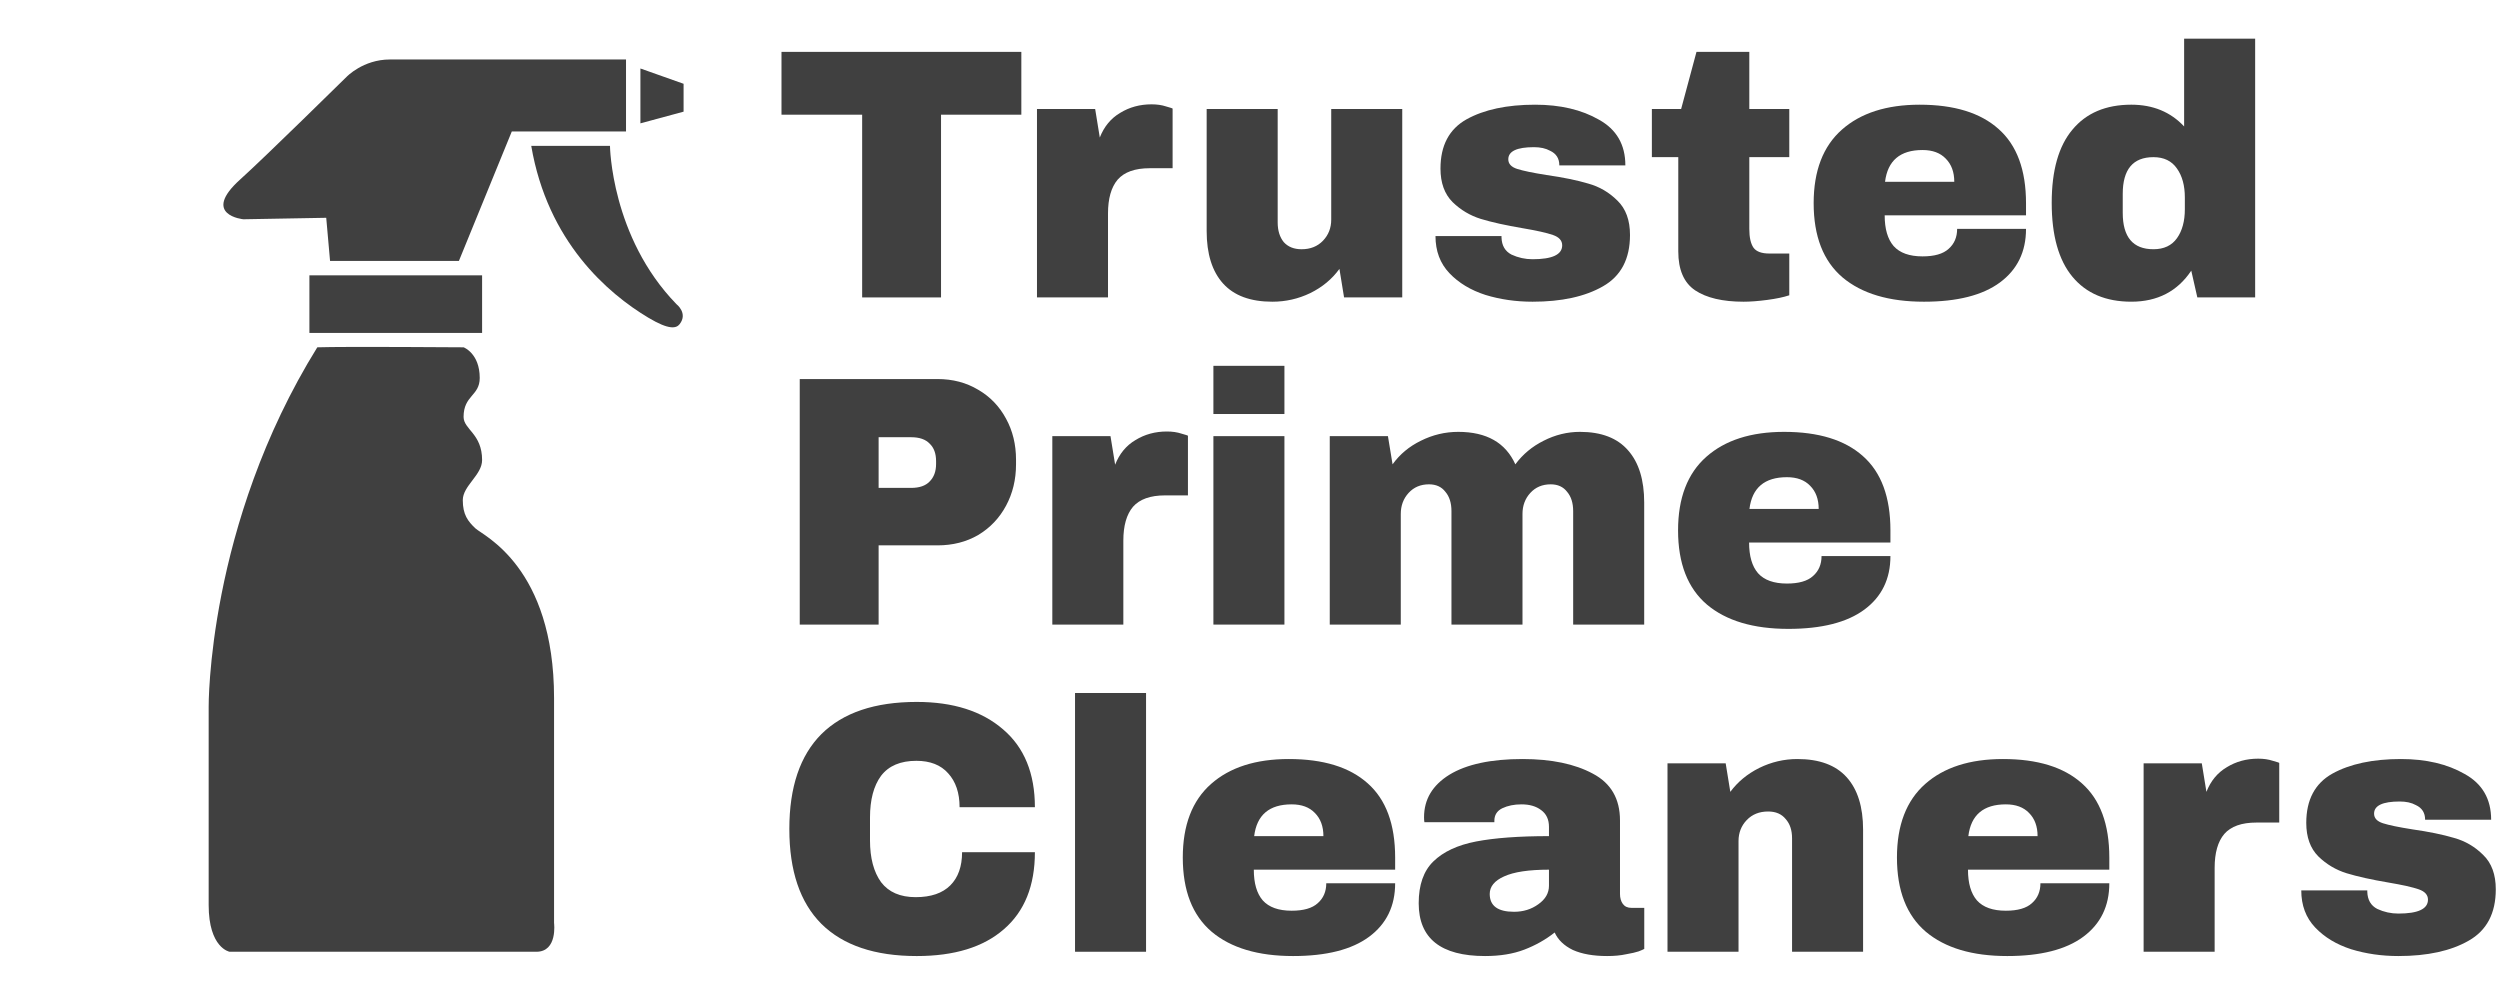 <svg xmlns="http://www.w3.org/2000/svg" width="838" height="329" viewBox="0 0 838 329" fill="none"><path d="M804.763 254.427C813.218 254.427 820.356 256.102 826.178 259.451C832.08 262.722 835.031 267.826 835.031 274.765H812.899C812.899 272.452 811.862 270.817 809.788 269.86C808.352 269.062 806.558 268.663 804.404 268.663C798.662 268.663 795.791 270.019 795.791 272.731C795.791 274.247 796.788 275.323 798.782 275.961C800.775 276.599 804.046 277.277 808.592 277.995C814.175 278.793 818.841 279.75 822.589 280.866C826.338 281.903 829.608 283.817 832.399 286.609C835.191 289.321 836.587 293.149 836.587 298.094C836.587 306.15 833.556 311.892 827.494 315.322C821.512 318.751 813.656 320.466 803.926 320.466C798.343 320.466 793.079 319.708 788.134 318.193C783.189 316.598 779.161 314.165 776.051 310.895C772.94 307.625 771.385 303.478 771.385 298.453H793.518V298.931C793.597 301.643 794.714 303.557 796.867 304.674C799.101 305.711 801.453 306.229 803.926 306.229C810.546 306.229 813.856 304.674 813.856 301.563C813.856 299.968 812.819 298.812 810.745 298.094C808.671 297.376 805.282 296.619 800.576 295.821C794.913 294.864 790.247 293.827 786.579 292.71C782.99 291.594 779.839 289.719 777.127 287.087C774.416 284.376 773.06 280.627 773.06 275.842C773.06 268.105 775.971 262.602 781.793 259.332C787.695 256.062 795.352 254.427 804.763 254.427Z" fill="#404040"></path><path d="M756.942 254.305C758.777 254.305 760.412 254.544 761.847 255.023C763.283 255.422 764.001 255.661 764.001 255.741V275.72H756.344C751.399 275.72 747.81 276.996 745.577 279.548C743.423 282.101 742.347 285.889 742.347 290.914V319.028H718.539V255.86H738.04L739.595 265.431C741.031 261.763 743.304 259.011 746.414 257.176C749.525 255.262 753.034 254.305 756.942 254.305Z" fill="#404040"></path><path d="M671.391 254.427C682.956 254.427 691.769 257.139 697.831 262.562C703.972 267.986 707.043 276.28 707.043 287.446V291.514H659.667C659.667 296.06 660.664 299.49 662.658 301.803C664.732 304.116 667.962 305.272 672.348 305.272C676.336 305.272 679.248 304.435 681.082 302.76C682.996 301.085 683.953 298.852 683.953 296.06H707.043C707.043 303.717 704.132 309.699 698.31 314.006C692.487 318.313 683.993 320.466 672.827 320.466C661.103 320.466 652.01 317.754 645.55 312.331C639.09 306.827 635.859 298.533 635.859 287.446C635.859 276.599 639.01 268.384 645.311 262.801C651.612 257.218 660.305 254.427 671.391 254.427ZM672.348 269.621C664.851 269.621 660.664 273.17 659.787 280.268H682.996C682.996 276.998 682.039 274.406 680.125 272.492C678.29 270.578 675.698 269.621 672.348 269.621Z" fill="#404040"></path><path d="M602.493 254.427C609.831 254.427 615.334 256.461 619.003 260.528C622.672 264.596 624.506 270.458 624.506 278.115V319.03H600.698V280.986C600.698 278.274 599.981 276.121 598.545 274.526C597.189 272.851 595.235 272.013 592.683 272.013C589.732 272.013 587.339 272.97 585.505 274.885C583.67 276.799 582.753 279.152 582.753 281.943V319.03H558.945V255.862H578.446L580.001 265.433C582.474 262.083 585.704 259.412 589.692 257.418C593.76 255.424 598.027 254.427 602.493 254.427Z" fill="#404040"></path><path d="M510.361 254.427C520.012 254.427 527.868 256.062 533.929 259.332C539.991 262.522 543.022 267.746 543.022 275.004V299.649C543.022 301.005 543.341 302.122 543.979 302.999C544.617 303.876 545.574 304.315 546.85 304.315H551.157V318.073C550.918 318.233 550.28 318.512 549.243 318.911C548.286 319.23 546.89 319.549 545.056 319.868C543.221 320.267 541.108 320.466 538.715 320.466C534.089 320.466 530.261 319.788 527.23 318.432C524.279 316.997 522.245 315.043 521.128 312.57C518.098 314.963 514.708 316.877 510.959 318.313C507.211 319.748 502.824 320.466 497.799 320.466C482.964 320.466 475.547 314.564 475.547 302.76C475.547 296.619 477.182 291.953 480.452 288.762C483.802 285.492 488.587 283.259 494.808 282.063C501.029 280.866 509.165 280.268 519.214 280.268V277.158C519.214 274.685 518.337 272.811 516.582 271.535C514.907 270.259 512.714 269.621 510.002 269.621C507.53 269.621 505.376 270.059 503.542 270.937C501.787 271.814 500.91 273.21 500.91 275.124V275.602H477.461C477.381 275.204 477.341 274.645 477.341 273.927C477.341 267.946 480.173 263.2 485.836 259.691C491.578 256.181 499.753 254.427 510.361 254.427ZM519.214 291.514C512.435 291.514 507.41 292.272 504.14 293.787C500.95 295.223 499.355 297.177 499.355 299.649C499.355 303.637 502.066 305.631 507.49 305.631C510.6 305.631 513.312 304.794 515.625 303.119C518.018 301.444 519.214 299.37 519.214 296.898V291.514Z" fill="#404040"></path><path d="M432.003 254.427C443.568 254.427 452.381 257.139 458.442 262.562C464.584 267.986 467.654 276.28 467.654 287.446V291.514H420.278C420.278 296.06 421.275 299.49 423.269 301.803C425.343 304.116 428.573 305.272 432.96 305.272C436.948 305.272 439.859 304.435 441.693 302.76C443.607 301.085 444.565 298.852 444.565 296.06H467.654C467.654 303.717 464.743 309.699 458.921 314.006C453.099 318.313 444.604 320.466 433.438 320.466C421.714 320.466 412.622 317.754 406.161 312.331C399.701 306.827 396.471 298.533 396.471 287.446C396.471 276.599 399.621 268.384 405.922 262.801C412.223 257.218 420.916 254.427 432.003 254.427ZM432.96 269.621C425.463 269.621 421.275 273.17 420.398 280.268H443.607C443.607 276.998 442.65 274.406 440.736 272.492C438.902 270.578 436.31 269.621 432.96 269.621Z" fill="#404040"></path><path d="M360.35 319.028V232.292H384.157V319.028H360.35Z" fill="#404040"></path><path d="M307.296 235.286C319.499 235.286 329.15 238.356 336.248 244.498C343.347 250.559 346.896 259.253 346.896 270.578H321.652C321.652 265.793 320.376 262.004 317.824 259.213C315.352 256.421 311.802 255.026 307.176 255.026C301.833 255.026 297.885 256.701 295.332 260.05C292.86 263.4 291.624 268.066 291.624 274.048V281.705C291.624 287.607 292.86 292.272 295.332 295.702C297.885 299.052 301.753 300.727 306.937 300.727C312.042 300.727 315.91 299.411 318.542 296.779C321.174 294.147 322.49 290.438 322.49 285.653H346.896C346.896 296.898 343.426 305.512 336.487 311.494C329.628 317.476 319.898 320.467 307.296 320.467C293.259 320.467 282.611 316.878 275.353 309.699C268.175 302.521 264.586 291.914 264.586 277.876C264.586 263.839 268.175 253.231 275.353 246.053C282.611 238.875 293.259 235.286 307.296 235.286Z" fill="#404040"></path><path d="M598.02 144.76C609.585 144.76 618.398 147.472 624.46 152.896C630.601 158.319 633.672 166.614 633.672 177.78V181.848H586.296C586.296 186.394 587.293 189.823 589.287 192.136C591.361 194.449 594.591 195.606 598.977 195.606C602.965 195.606 605.876 194.768 607.711 193.093C609.625 191.418 610.582 189.185 610.582 186.394H633.672C633.672 194.05 630.761 200.032 624.938 204.339C619.116 208.646 610.622 210.8 599.456 210.8C587.732 210.8 578.639 208.088 572.179 202.664C565.718 197.161 562.488 188.866 562.488 177.78C562.488 166.933 565.639 158.718 571.94 153.135C578.24 147.552 586.934 144.76 598.02 144.76ZM598.977 159.954C591.48 159.954 587.293 163.503 586.416 170.602H609.625C609.625 167.332 608.668 164.74 606.754 162.825C604.919 160.911 602.327 159.954 598.977 159.954Z" fill="#404040"></path><path d="M529.599 144.76C536.778 144.76 542.161 146.834 545.75 150.981C549.339 155.049 551.134 160.871 551.134 168.448V209.364H527.326V171.32C527.326 168.608 526.648 166.454 525.293 164.859C524.016 163.184 522.182 162.347 519.789 162.347C516.998 162.347 514.725 163.304 512.97 165.218C511.215 167.132 510.338 169.485 510.338 172.277V209.364H486.53V171.32C486.53 168.608 485.852 166.454 484.497 164.859C483.22 163.184 481.386 162.347 478.993 162.347C476.202 162.347 473.929 163.304 472.174 165.218C470.419 167.132 469.542 169.485 469.542 172.277V209.364H445.734V146.196H465.235L466.79 155.647C469.183 152.297 472.334 149.665 476.242 147.751C480.23 145.757 484.417 144.76 488.803 144.76C498.295 144.76 504.675 148.389 507.945 155.647C510.418 152.297 513.568 149.665 517.397 147.751C521.305 145.757 525.372 144.76 529.599 144.76Z" fill="#404040"></path><path d="M406.732 138.776V122.625H430.54V138.776H406.732ZM406.732 209.362V146.194H430.54V209.362H406.732Z" fill="#404040"></path><path d="M391.14 144.639C392.974 144.639 394.609 144.878 396.045 145.356C397.48 145.755 398.198 145.995 398.198 146.074V166.054H390.541C385.596 166.054 382.007 167.33 379.774 169.882C377.621 172.434 376.544 176.223 376.544 181.247V209.362H352.736V146.194H372.237L373.792 155.765C375.228 152.096 377.501 149.344 380.612 147.51C383.722 145.596 387.231 144.639 391.14 144.639Z" fill="#404040"></path><path d="M314.252 127.055C319.356 127.055 323.903 128.252 327.89 130.644C331.878 132.957 334.989 136.187 337.222 140.335C339.455 144.402 340.572 148.989 340.572 154.093V155.648C340.572 160.753 339.455 165.379 337.222 169.526C334.989 173.673 331.878 176.944 327.89 179.336C323.903 181.649 319.356 182.806 314.252 182.806H294.512V209.365H268.072V127.055H314.252ZM294.512 163.544H305.399C308.19 163.544 310.264 162.826 311.62 161.391C313.056 159.955 313.773 158.001 313.773 155.529V154.572C313.773 152.019 313.056 150.065 311.62 148.709C310.264 147.274 308.19 146.556 305.399 146.556H294.512V163.544Z" fill="#404040"></path><path d="M736.546 99.695L734.512 90.722C729.886 97.661 723.187 101.13 714.413 101.13C705.879 101.13 699.299 98.339 694.673 92.756C690.047 87.173 687.734 78.918 687.734 67.991C687.734 57.144 690.047 48.969 694.673 43.466C699.299 37.883 705.879 35.091 714.413 35.091C721.671 35.091 727.573 37.524 732.119 42.389V12.959H755.927V99.695H736.546ZM721.831 52.678C714.972 52.678 711.542 56.785 711.542 65V71.341C711.542 79.476 714.972 83.544 721.831 83.544C725.34 83.544 727.972 82.308 729.727 79.835C731.481 77.363 732.359 74.133 732.359 70.145V66.197C732.359 62.209 731.481 58.979 729.727 56.506C727.972 53.954 725.34 52.678 721.831 52.678Z" fill="#404040"></path><path d="M643.469 35.094C655.034 35.094 663.848 37.806 669.909 43.229C676.05 48.653 679.121 56.947 679.121 68.113V72.181H631.745C631.745 76.727 632.742 80.157 634.736 82.47C636.81 84.783 640.04 85.939 644.427 85.939C648.414 85.939 651.326 85.102 653.16 83.427C655.074 81.752 656.031 79.519 656.031 76.727H679.121C679.121 84.384 676.21 90.366 670.388 94.673C664.565 98.98 656.071 101.133 644.905 101.133C633.181 101.133 624.088 98.421 617.628 92.998C611.168 87.495 607.938 79.2 607.938 68.113C607.938 57.266 611.088 49.051 617.389 43.468C623.69 37.885 632.383 35.094 643.469 35.094ZM644.427 50.288C636.929 50.288 632.742 53.837 631.865 60.935H655.074C655.074 57.665 654.117 55.073 652.203 53.159C650.369 51.245 647.776 50.288 644.427 50.288Z" fill="#404040"></path><path d="M599.767 36.531V52.681H586.368V76.728C586.368 79.6 586.846 81.713 587.803 83.069C588.76 84.345 590.515 84.983 593.067 84.983H599.767V98.981C597.853 99.619 595.38 100.137 592.35 100.536C589.319 100.935 586.687 101.134 584.454 101.134C577.435 101.134 572.011 99.858 568.183 97.306C564.434 94.754 562.56 90.407 562.56 84.265V52.681H553.707V36.531H563.517L568.662 17.389H586.368V36.531H599.767Z" fill="#404040"></path><path d="M514.552 35.094C523.007 35.094 530.145 36.769 535.967 40.118C541.869 43.389 544.82 48.493 544.82 55.432H522.688C522.688 53.119 521.651 51.484 519.577 50.527C518.141 49.729 516.347 49.331 514.193 49.331C508.451 49.331 505.58 50.686 505.58 53.398C505.58 54.913 506.577 55.99 508.571 56.628C510.564 57.266 513.835 57.944 518.381 58.662C523.964 59.46 528.63 60.417 532.378 61.533C536.127 62.57 539.397 64.484 542.188 67.276C544.98 69.988 546.376 73.816 546.376 78.761C546.376 86.817 543.345 92.559 537.283 95.989C531.301 99.418 523.445 101.133 513.715 101.133C508.132 101.133 502.868 100.375 497.923 98.86C492.978 97.265 488.95 94.832 485.84 91.562C482.729 88.292 481.174 84.145 481.174 79.12H503.307V79.599C503.386 82.31 504.503 84.224 506.656 85.341C508.89 86.378 511.242 86.896 513.715 86.896C520.335 86.896 523.645 85.341 523.645 82.231C523.645 80.635 522.608 79.479 520.534 78.761C518.46 78.043 515.071 77.285 510.365 76.488C504.702 75.531 500.036 74.494 496.368 73.377C492.779 72.261 489.628 70.386 486.916 67.754C484.205 65.043 482.849 61.294 482.849 56.509C482.849 48.772 485.76 43.269 491.582 39.999C497.484 36.729 505.141 35.094 514.552 35.094Z" fill="#404040"></path><path d="M450.533 99.698L448.977 90.127C446.505 93.556 443.235 96.268 439.167 98.262C435.179 100.176 430.952 101.133 426.486 101.133C419.148 101.133 413.645 99.1 409.976 95.032C406.307 90.964 404.473 85.102 404.473 77.445V36.53H428.28V74.574C428.28 77.286 428.958 79.479 430.314 81.154C431.75 82.749 433.744 83.547 436.296 83.547C439.247 83.547 441.64 82.59 443.474 80.676C445.309 78.761 446.226 76.409 446.226 73.617V36.53H470.033V99.698H450.533Z" fill="#404040"></path><path d="M385.999 34.972C387.833 34.972 389.468 35.211 390.904 35.69C392.34 36.088 393.058 36.328 393.058 36.407V56.387H385.401C380.456 56.387 376.867 57.663 374.634 60.215C372.48 62.767 371.403 66.556 371.403 71.58V99.695H347.596V36.527H367.096L368.652 46.098C370.087 42.429 372.36 39.677 375.471 37.843C378.582 35.929 382.091 34.972 385.999 34.972Z" fill="#404040"></path><path d="M315.434 38.445V99.698H288.995V38.445H261.957V17.389H342.353V38.445H315.434Z" fill="#404040"></path><g clip-path="url(#clip0_183_183)"><path d="M81.569 73.501L109.351 73.004L110.634 87.476H153.819L171.557 44.06H209.841V19.939H130.688C121.691 19.939 116.158 25.772 116.158 25.772C116.158 25.772 88.521 52.97 80.595 60.08C67.194 72.097 81.569 73.501 81.569 73.501ZM214.665 41.348L229.137 37.427V28.083L214.665 22.955V41.348ZM103.712 92.3H161.6V111.597H103.712V92.3ZM185.721 234.007C185.721 189.987 161.938 179.534 159.372 177.121C156.806 174.709 155.127 172.471 155.127 167.647C155.127 162.823 161.601 159.234 161.601 154.207C161.601 145.365 155.392 143.961 155.392 139.74C155.392 132.499 160.805 132.726 160.805 126.696C160.805 118.432 155.407 116.42 155.407 116.42C155.407 116.42 115.353 116.121 106.356 116.42C69.341 176.118 69.944 237.021 69.944 237.021V303.352C69.944 317.824 76.963 319.03 76.963 319.03H179.783C186.981 319.03 185.721 309.382 185.721 309.382L185.721 234.007Z" fill="#404040"></path><path d="M226.742 101.95C204.807 79.364 204.464 48.885 204.464 48.885H178.072C183.557 81.047 203.741 98.36 217.292 106.474C224.34 110.695 226.703 110.083 227.828 108.64C230.683 104.965 226.742 101.95 226.742 101.95Z" fill="#404040"></path></g><defs><clipPath id="clip0_183_183"><rect width="299.091" height="299.091" fill="white" transform="translate(0 19.939)"></rect></clipPath></defs></svg>